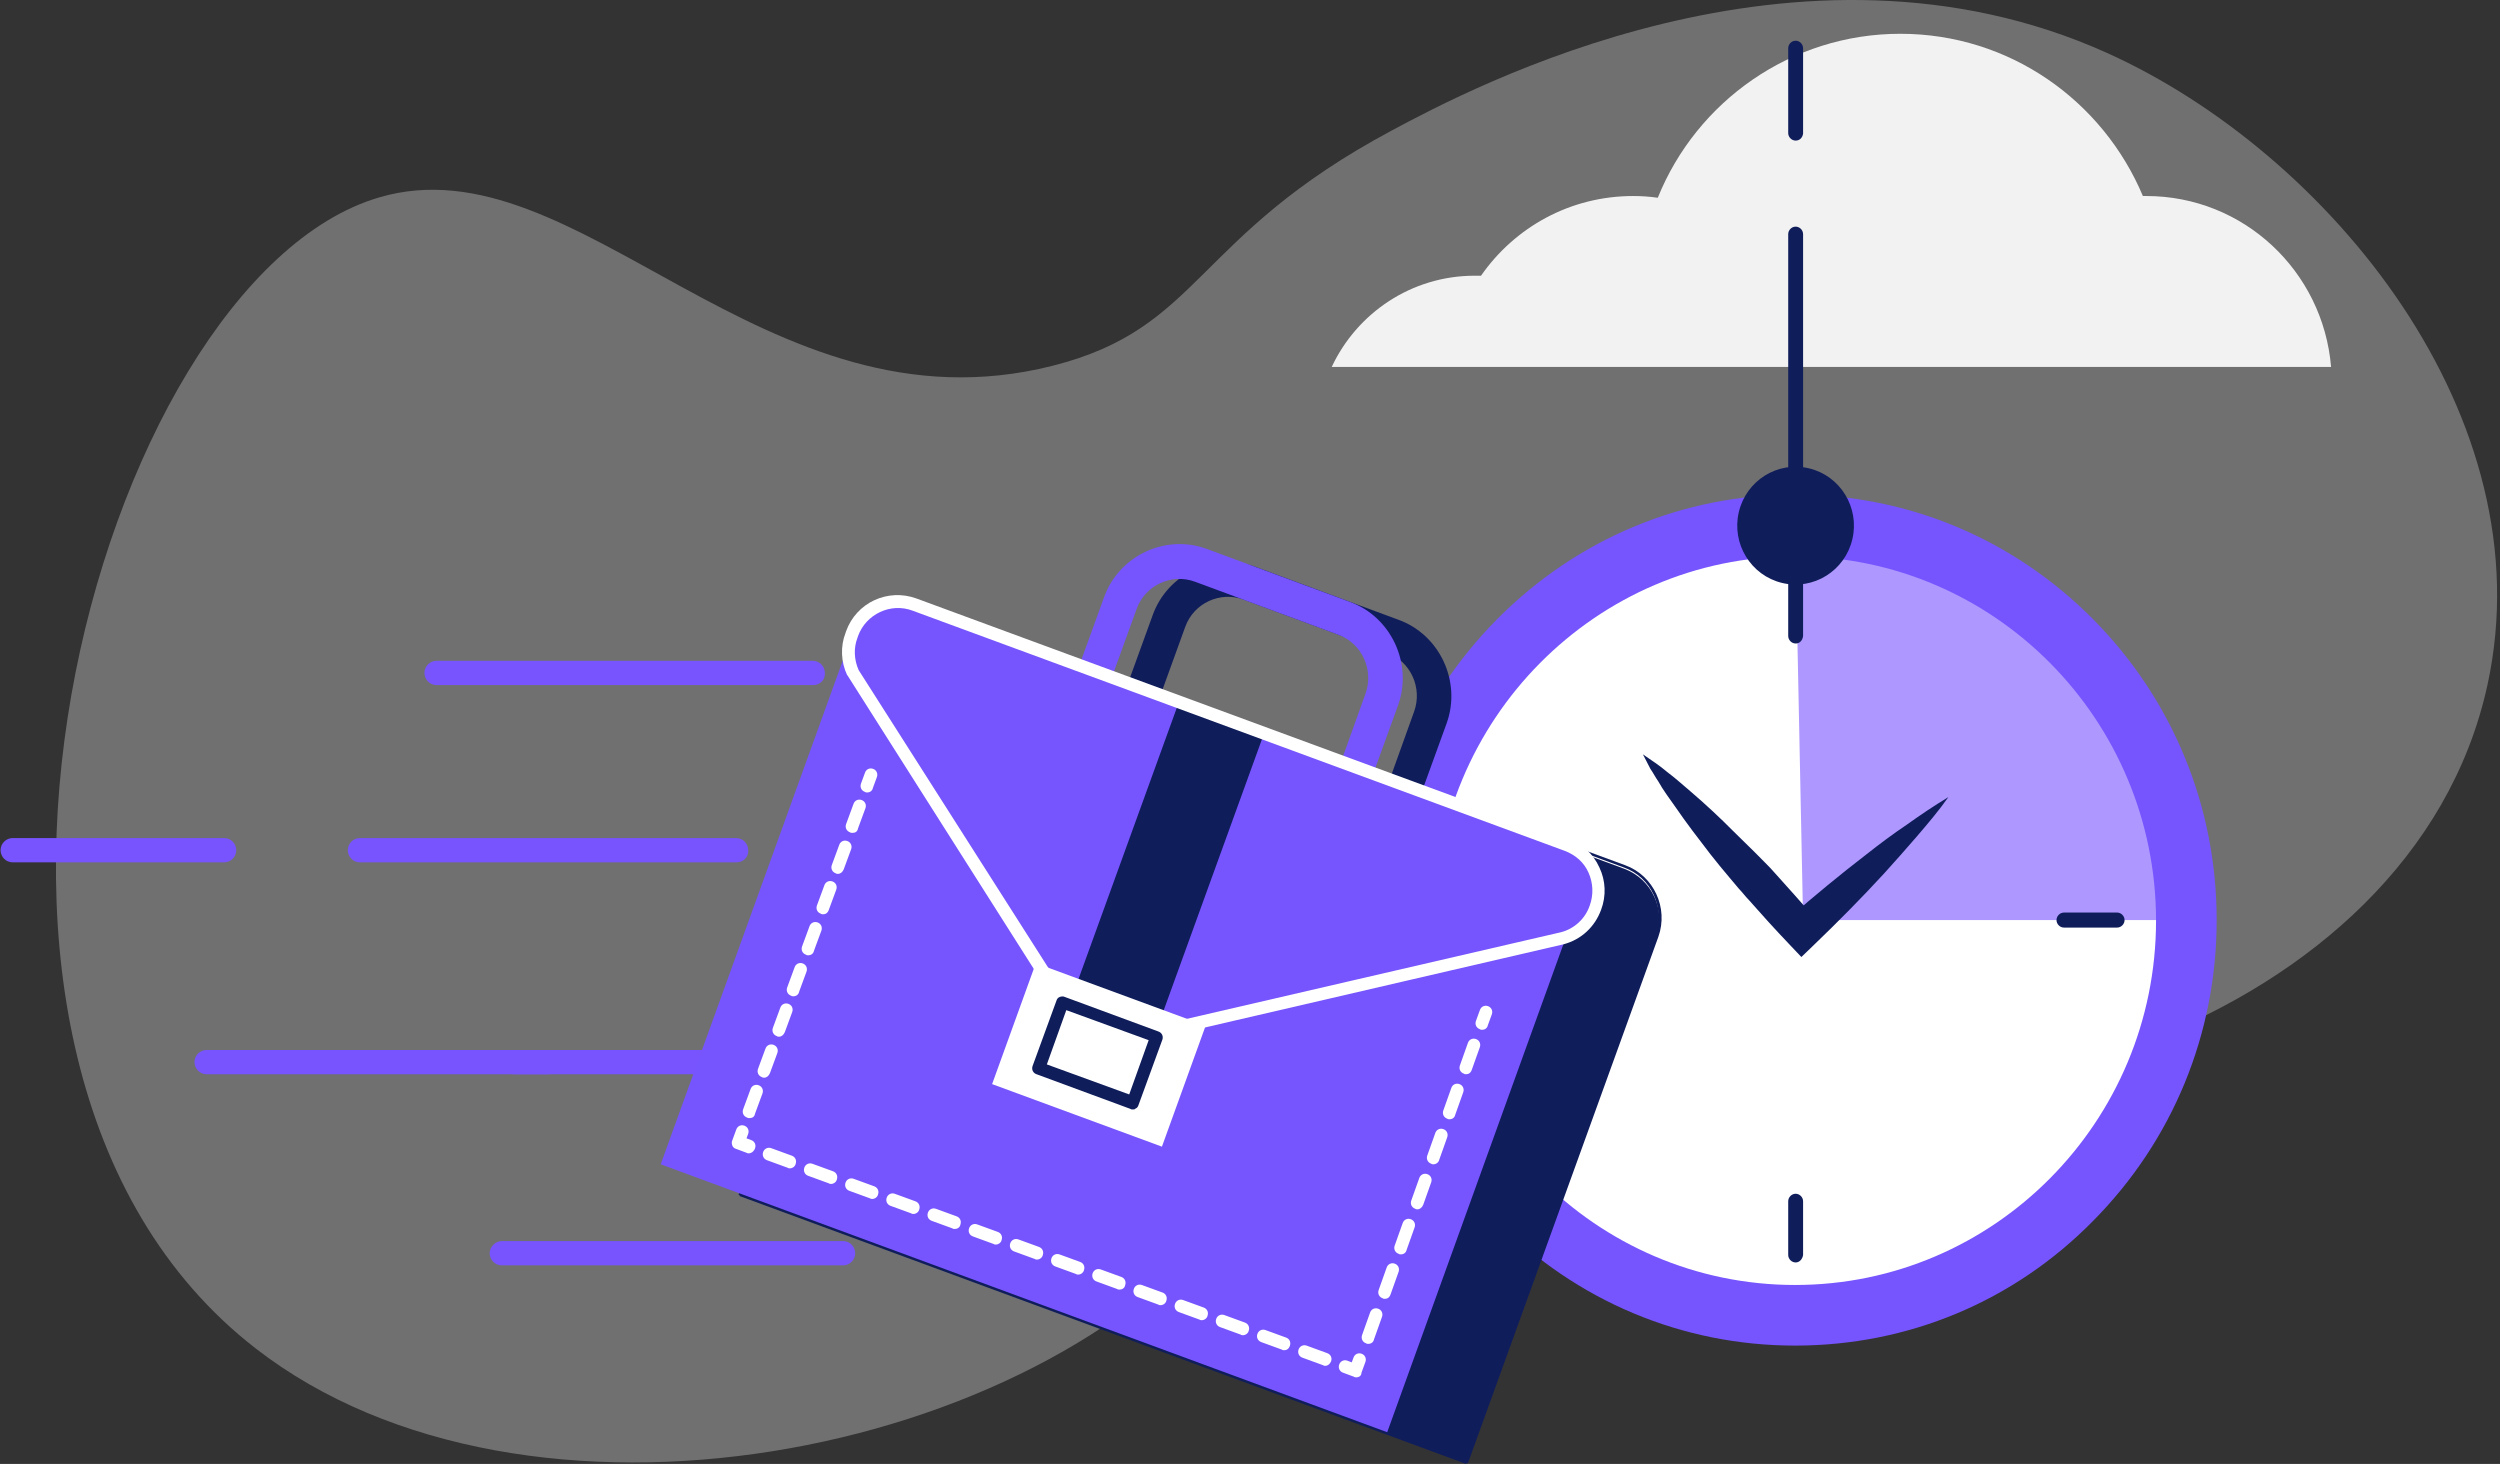 <svg width="222" height="130" viewBox="0 0 222 130" fill="none" xmlns="http://www.w3.org/2000/svg">
<rect x="0" y="0" width="222" height="130" fill="#333333" stroke="none"/>
<path opacity="0.3" d="M220.887 60.821C214.185 91.526 170.94 103.406 150.501 93.45C139.538 88.106 136.382 77.085 128.646 77.88C119.329 78.835 118.853 95.344 109.149 107.721C92.135 129.429 46.756 138.42 22.681 119.724C-10.462 93.984 8.562 24.912 33.672 17.528C51.344 12.334 67.75 38.959 93.433 32.49C106.758 29.13 105.848 21.071 123.616 11.573C130.488 7.899 159.629 -7.684 187.111 4.703C206.8 13.59 226.077 37.045 220.887 60.821Z" fill="white"/>
<g clip-path="url(#clip0_59367_9855)">
<path d="M65.428 95.392H45.617C45.007 95.392 44.55 94.879 44.55 94.315C44.55 93.7 45.058 93.238 45.617 93.238H65.428C66.037 93.238 66.494 93.751 66.494 94.315C66.494 94.93 65.986 95.392 65.428 95.392Z" fill="#7854FF"/>
<path d="M48.715 95.392H18.338C17.729 95.392 17.271 94.879 17.271 94.315C17.271 93.7 17.779 93.238 18.338 93.238H48.664C49.274 93.238 49.731 93.751 49.731 94.315C49.782 94.93 49.274 95.392 48.715 95.392Z" fill="#7854FF"/>
<path d="M74.875 112.363H44.549C43.94 112.363 43.482 111.85 43.482 111.286C43.482 110.722 43.99 110.209 44.549 110.209H74.875C75.485 110.209 75.942 110.722 75.942 111.286C75.942 111.85 75.485 112.363 74.875 112.363Z" fill="#7854FF"/>
<path d="M65.427 76.575H31.951C31.342 76.575 30.885 76.062 30.885 75.498C30.885 74.883 31.393 74.421 31.951 74.421H65.376C65.986 74.421 66.443 74.934 66.443 75.498C66.494 76.113 65.986 76.575 65.427 76.575Z" fill="#7854FF"/>
<path d="M72.234 60.834H38.758C38.149 60.834 37.691 60.322 37.691 59.758C37.691 59.142 38.199 58.681 38.758 58.681H72.183C72.793 58.681 73.25 59.194 73.25 59.758C73.3 60.373 72.793 60.834 72.234 60.834Z" fill="#7854FF"/>
<path d="M19.913 76.575H1.118C0.508 76.575 0.051 76.062 0.051 75.498C0.051 74.883 0.559 74.421 1.118 74.421H19.913C20.522 74.421 20.979 74.934 20.979 75.498C20.979 76.113 20.471 76.575 19.913 76.575Z" fill="#7854FF"/>
<path d="M207 32.584H118.257C120.492 27.816 125.318 24.483 130.956 24.483C131.159 24.483 131.312 24.483 131.515 24.483C134.512 20.176 139.439 17.407 145.027 17.407C145.789 17.407 146.5 17.459 147.211 17.561C150.666 8.999 159.047 3 168.75 3C178.452 3 186.732 8.948 190.288 17.407C190.389 17.407 190.491 17.407 190.593 17.407C199.228 17.407 206.289 24.073 207 32.584Z" fill="#F2F2F2"/>
<path d="M159.453 12.485C159.098 12.485 158.793 12.178 158.793 11.819V4.282C158.793 3.923 159.098 3.615 159.453 3.615C159.809 3.615 160.114 3.923 160.114 4.282V11.87C160.063 12.229 159.809 12.485 159.453 12.485Z" fill="#101D5B"/>
<path d="M159.453 45.709C159.098 45.709 158.793 45.402 158.793 45.043V20.791C158.793 20.432 159.098 20.125 159.453 20.125C159.809 20.125 160.114 20.432 160.114 20.791V45.043C160.063 45.402 159.809 45.709 159.453 45.709Z" fill="#101D5B"/>
<path d="M194.148 81.753C194.148 99.442 181.144 114.054 164.279 116.464C163.924 116.516 163.568 116.567 163.213 116.618C161.943 116.772 160.673 116.823 159.403 116.823C140.201 116.823 124.657 101.134 124.657 81.753C124.657 62.373 140.201 46.684 159.403 46.684C160.673 46.684 161.993 46.735 163.213 46.889C163.568 46.94 163.924 46.991 164.279 47.042C181.195 49.401 194.148 64.065 194.148 81.753Z" fill="white"/>
<path opacity="0.6" d="M159.402 46.684L160.114 81.702H194.148L192.675 70.576L185.614 59.963L173.27 51.708L166.26 48.068L159.402 46.684Z" fill="#7854FF"/>
<path d="M159.403 119.489C149.396 119.489 139.998 115.541 132.937 108.415C125.876 101.288 121.965 91.803 121.965 81.702C121.965 71.602 125.876 62.116 132.937 54.989C139.998 47.863 149.396 43.915 159.403 43.915C169.41 43.915 178.807 47.863 185.868 54.989C192.929 62.116 196.84 71.602 196.84 81.702C196.84 91.803 192.929 101.288 185.868 108.415C178.807 115.593 169.41 119.489 159.403 119.489ZM159.403 49.401C141.725 49.401 127.349 63.911 127.349 81.753C127.349 99.596 141.725 114.106 159.403 114.106C177.08 114.106 191.456 99.596 191.456 81.753C191.456 63.911 177.08 49.401 159.403 49.401Z" fill="#7655FF"/>
<path d="M145.891 66.987C146.246 67.243 146.653 67.5 147.008 67.756C147.364 68.013 147.719 68.269 148.075 68.576C148.43 68.833 148.786 69.141 149.091 69.397C149.446 69.704 149.751 69.961 150.107 70.268C151.428 71.396 152.748 72.627 153.967 73.858C154.577 74.473 155.237 75.088 155.847 75.703C156.152 76.011 156.457 76.319 156.761 76.626C157.066 76.934 157.371 77.241 157.676 77.6C158.844 78.882 160.012 80.215 161.181 81.548L158.946 81.446C161.181 79.497 163.416 77.652 165.752 75.857C166.921 74.934 168.089 74.063 169.308 73.242C170.527 72.371 171.747 71.55 173.017 70.781C172.153 72.012 171.188 73.14 170.223 74.268C169.257 75.396 168.292 76.472 167.276 77.6C165.295 79.754 163.213 81.856 161.079 83.907L159.962 84.983L158.844 83.804C157.625 82.522 156.457 81.241 155.288 79.907C154.983 79.6 154.729 79.241 154.425 78.933C154.12 78.575 153.866 78.267 153.561 77.908C153.002 77.241 152.444 76.575 151.885 75.857C150.818 74.473 149.751 73.088 148.735 71.602C148.481 71.243 148.227 70.884 147.973 70.525C147.719 70.166 147.465 69.756 147.262 69.397C147.008 69.038 146.805 68.628 146.551 68.269C146.297 67.756 146.094 67.397 145.891 66.987Z" fill="#101D5B"/>
<path d="M159.453 112.106C159.098 112.106 158.793 111.799 158.793 111.44V106.671C158.793 106.313 159.098 106.005 159.453 106.005C159.809 106.005 160.114 106.313 160.114 106.671V111.44C160.063 111.799 159.809 112.106 159.453 112.106Z" fill="#101D5B"/>
<path d="M134.765 82.369H130.041C129.686 82.369 129.381 82.061 129.381 81.702C129.381 81.343 129.686 81.035 130.041 81.035H134.765C135.121 81.035 135.426 81.343 135.426 81.702C135.426 82.061 135.121 82.369 134.765 82.369Z" fill="#101D5B"/>
<path d="M188.002 82.369H183.278C182.922 82.369 182.617 82.061 182.617 81.702C182.617 81.343 182.922 81.035 183.278 81.035H188.002C188.357 81.035 188.662 81.343 188.662 81.702C188.662 82.061 188.357 82.369 188.002 82.369Z" fill="#101D5B"/>
<path d="M164.491 47.879C165.149 45.068 163.425 42.252 160.64 41.588C157.855 40.924 155.064 42.665 154.406 45.476C153.749 48.286 155.473 51.103 158.258 51.767C161.043 52.431 163.834 50.69 164.491 47.879Z" fill="#101D5B"/>
<path d="M159.453 57.143C159.098 57.143 158.793 56.835 158.793 56.476V51.708C158.793 51.349 159.098 51.042 159.453 51.042C159.809 51.042 160.114 51.349 160.114 51.708V56.476C160.063 56.887 159.809 57.143 159.453 57.143Z" fill="#101D5B"/>
<path d="M122.523 76.114L99.308 67.551C98.496 67.243 98.089 66.372 98.394 65.552L102.356 54.631C103.677 50.939 107.792 48.991 111.449 50.324L124.199 55.041C127.857 56.374 129.787 60.527 128.466 64.219L124.504 75.139C124.199 76.011 123.336 76.421 122.523 76.114ZM101.798 65.193L122.167 72.678L125.571 63.193C126.333 61.091 125.266 58.732 123.183 57.963L110.433 53.246C108.35 52.477 106.014 53.554 105.252 55.656L101.798 65.193Z" fill="#101D5B"/>
<path d="M118.206 74.524L94.991 65.962C94.178 65.654 93.772 64.782 94.077 63.962L98.039 53.041C99.36 49.35 103.474 47.401 107.132 48.734L119.882 53.451C123.539 54.785 125.47 58.938 124.149 62.629L120.187 73.55C119.882 74.421 118.968 74.832 118.206 74.524ZM97.48 63.603L117.85 71.089L121.253 61.604C122.015 59.502 120.949 57.143 118.866 56.374L106.116 51.657C104.033 50.888 101.696 51.965 100.934 54.067L97.48 63.603Z" fill="#7655FF"/>
<path d="M130.194 130L65.681 106.21L82.545 59.553C83.46 57.041 86.203 55.759 88.692 56.682L144.214 77.139C146.703 78.062 147.973 80.831 147.058 83.343L130.194 130Z" fill="#101D5B"/>
<path d="M130.346 129.949L65.579 106.107L82.495 59.348C83.409 56.784 86.254 55.451 88.794 56.374L144.315 76.831C146.855 77.754 148.176 80.625 147.262 83.189L130.346 129.949ZM65.884 105.954L130.194 129.641L147.008 83.087C147.871 80.625 146.652 77.908 144.214 77.036L88.692 56.579C86.254 55.707 83.561 56.938 82.698 59.399L65.884 105.954Z" fill="#101D5B"/>
<path d="M123.184 127.18L58.671 103.39L75.536 56.733C76.45 54.221 79.193 52.939 81.682 53.862L137.204 74.268C139.693 75.191 140.963 77.959 140.049 80.472L123.184 127.18Z" fill="#7655FF"/>
<path d="M104.693 91.187L138.728 83.292C140.099 82.933 141.217 81.907 141.674 80.574C142.487 78.318 141.318 75.806 139.083 74.986L81.174 53.657C78.939 52.836 76.45 54.015 75.637 56.271L75.586 56.425C75.18 57.502 75.231 58.732 75.739 59.758L92.858 86.727L104.693 91.187Z" fill="#7655FF"/>
<path d="M112.072 65.146L104.724 62.439L95.686 87.437L103.035 90.143L112.072 65.146Z" fill="#101D5B"/>
<path d="M95.855 87.393L102.966 90.008L111.907 65.244L104.795 62.629L95.855 87.393ZM103.119 90.316L95.55 87.547L104.693 62.321L112.262 65.09L103.119 90.316Z" fill="#101D5B"/>
<path d="M104.693 91.751C104.642 91.751 104.541 91.751 104.49 91.7L92.654 87.188C92.552 87.137 92.451 87.086 92.4 86.983L75.281 60.014C75.281 60.014 75.281 59.963 75.231 59.963C74.672 58.784 74.621 57.399 75.078 56.22L75.129 56.066C76.043 53.503 78.837 52.221 81.377 53.144L139.286 74.473C140.505 74.934 141.471 75.806 142.029 77.036C142.588 78.216 142.639 79.549 142.182 80.779C141.623 82.317 140.404 83.445 138.829 83.856L104.795 91.751C104.795 91.751 104.744 91.751 104.693 91.751ZM93.264 86.214L104.744 90.623L138.626 82.779C139.794 82.471 140.759 81.6 141.166 80.42C141.521 79.446 141.471 78.421 141.064 77.498C140.658 76.575 139.896 75.908 138.931 75.549L81.021 54.221C79.091 53.503 76.907 54.528 76.196 56.476L76.145 56.63C75.789 57.553 75.84 58.579 76.246 59.502L93.264 86.214Z" fill="white"/>
<path d="M107.062 91.082L91.982 85.528L88.099 96.269L103.179 101.823L107.062 91.082Z" fill="white"/>
<path d="M100.579 98.519C100.528 98.519 100.427 98.519 100.376 98.468L92.045 95.392C91.74 95.289 91.588 94.981 91.689 94.674L93.823 88.829C93.874 88.675 93.975 88.573 94.128 88.521C94.28 88.47 94.433 88.47 94.534 88.521L102.865 91.597C103.17 91.7 103.322 92.008 103.221 92.315L101.087 98.16C101.036 98.314 100.935 98.417 100.782 98.468C100.782 98.519 100.681 98.519 100.579 98.519ZM92.96 94.52L100.274 97.186L102.001 92.367L94.687 89.701L92.96 94.52Z" fill="#101D5B"/>
<path d="M131.616 91.444C131.566 91.444 131.464 91.444 131.413 91.392C131.109 91.29 130.956 90.982 131.058 90.675L131.413 89.701C131.515 89.393 131.82 89.239 132.124 89.342C132.429 89.444 132.582 89.752 132.48 90.059L132.124 91.034C132.074 91.29 131.87 91.444 131.616 91.444Z" fill="white"/>
<path d="M121.507 119.336C121.456 119.336 121.355 119.336 121.304 119.284C120.999 119.182 120.847 118.874 120.948 118.566L121.659 116.567C121.761 116.259 122.066 116.105 122.371 116.208C122.675 116.31 122.828 116.618 122.726 116.926L122.015 118.925C121.964 119.182 121.761 119.336 121.507 119.336ZM122.98 115.336C122.929 115.336 122.828 115.336 122.777 115.285C122.472 115.183 122.32 114.875 122.421 114.567L123.133 112.568C123.234 112.26 123.539 112.106 123.844 112.209C124.149 112.311 124.301 112.619 124.199 112.927L123.488 114.926C123.387 115.234 123.183 115.336 122.98 115.336ZM124.403 111.388C124.352 111.388 124.25 111.388 124.199 111.337C123.895 111.235 123.742 110.927 123.844 110.619L124.555 108.62C124.657 108.312 124.961 108.158 125.266 108.261C125.571 108.363 125.723 108.671 125.622 108.979L124.911 110.978C124.86 111.235 124.657 111.388 124.403 111.388ZM125.876 107.389C125.825 107.389 125.723 107.389 125.673 107.338C125.368 107.235 125.215 106.928 125.317 106.62L126.028 104.621C126.13 104.313 126.434 104.159 126.739 104.262C127.044 104.364 127.196 104.672 127.095 104.979L126.384 106.979C126.282 107.235 126.079 107.389 125.876 107.389ZM127.298 103.39C127.247 103.39 127.146 103.39 127.095 103.339C126.79 103.236 126.638 102.929 126.739 102.621L127.45 100.621C127.552 100.314 127.857 100.16 128.162 100.262C128.466 100.365 128.619 100.673 128.517 100.98L127.806 102.98C127.755 103.236 127.501 103.39 127.298 103.39ZM128.72 99.391C128.67 99.391 128.568 99.391 128.517 99.34C128.212 99.237 128.06 98.929 128.162 98.622L128.873 96.622C128.974 96.314 129.279 96.161 129.584 96.263C129.889 96.366 130.041 96.673 129.94 96.981L129.228 98.981C129.178 99.237 128.974 99.391 128.72 99.391ZM130.193 95.392C130.143 95.392 130.041 95.392 129.99 95.34C129.686 95.238 129.533 94.93 129.635 94.623L130.346 92.623C130.447 92.315 130.752 92.162 131.057 92.264C131.362 92.367 131.514 92.674 131.413 92.982L130.701 94.981C130.6 95.289 130.397 95.392 130.193 95.392Z" fill="white"/>
<path d="M120.441 122.309C120.39 122.309 120.289 122.309 120.238 122.258L119.273 121.899C118.968 121.797 118.815 121.489 118.917 121.181C119.019 120.874 119.323 120.72 119.628 120.822L120.035 120.976L120.187 120.566C120.289 120.258 120.593 120.105 120.898 120.207C121.203 120.31 121.355 120.617 121.254 120.925L120.898 121.899C120.898 122.155 120.695 122.309 120.441 122.309Z" fill="white"/>
<path d="M117.698 121.284C117.647 121.284 117.545 121.284 117.495 121.233L115.666 120.566C115.361 120.464 115.209 120.156 115.31 119.848C115.412 119.541 115.717 119.387 116.021 119.489L117.85 120.156C118.155 120.258 118.307 120.566 118.206 120.874C118.104 121.13 117.901 121.284 117.698 121.284ZM114.04 119.9C113.99 119.9 113.888 119.9 113.837 119.848L112.008 119.182C111.704 119.079 111.551 118.772 111.653 118.464C111.754 118.156 112.059 118.003 112.364 118.105L114.193 118.772C114.498 118.874 114.65 119.182 114.548 119.489C114.447 119.797 114.244 119.9 114.04 119.9ZM110.383 118.567C110.332 118.567 110.231 118.567 110.18 118.515L108.351 117.849C108.046 117.746 107.894 117.439 107.995 117.131C108.097 116.823 108.402 116.669 108.707 116.772L110.535 117.439C110.84 117.541 110.992 117.849 110.891 118.156C110.84 118.413 110.586 118.567 110.383 118.567ZM106.725 117.233C106.675 117.233 106.573 117.233 106.522 117.182L104.694 116.516C104.389 116.413 104.236 116.105 104.338 115.798C104.44 115.49 104.744 115.336 105.049 115.439L106.878 116.105C107.183 116.208 107.335 116.516 107.233 116.823C107.183 117.08 106.929 117.233 106.725 117.233ZM103.068 115.9C103.017 115.9 102.916 115.9 102.865 115.849L101.036 115.183C100.731 115.08 100.579 114.772 100.681 114.465C100.782 114.157 101.087 114.003 101.392 114.106L103.22 114.772C103.525 114.875 103.678 115.183 103.576 115.49C103.525 115.747 103.271 115.9 103.068 115.9ZM99.411 114.516C99.36 114.516 99.258 114.516 99.207 114.465L97.379 113.798C97.074 113.696 96.922 113.388 97.023 113.08C97.125 112.773 97.43 112.619 97.734 112.722L99.563 113.388C99.868 113.491 100.02 113.798 99.919 114.106C99.868 114.414 99.614 114.516 99.411 114.516ZM95.753 113.183C95.702 113.183 95.601 113.183 95.55 113.132L93.721 112.465C93.416 112.363 93.264 112.055 93.366 111.747C93.467 111.44 93.772 111.286 94.077 111.388L95.906 112.055C96.21 112.158 96.363 112.465 96.261 112.773C96.21 113.029 95.956 113.183 95.753 113.183ZM92.096 111.85C92.045 111.85 91.943 111.85 91.893 111.799L90.064 111.132C89.759 111.03 89.607 110.722 89.708 110.414C89.81 110.107 90.115 109.953 90.419 110.055L92.248 110.722C92.553 110.824 92.705 111.132 92.604 111.44C92.553 111.696 92.299 111.85 92.096 111.85ZM88.438 110.517C88.388 110.517 88.286 110.517 88.235 110.466L86.406 109.799C86.102 109.697 85.949 109.389 86.051 109.081C86.153 108.774 86.457 108.62 86.762 108.722L88.591 109.389C88.895 109.491 89.048 109.799 88.946 110.107C88.895 110.363 88.642 110.517 88.438 110.517ZM84.781 109.133C84.73 109.133 84.629 109.133 84.578 109.081L82.749 108.415C82.444 108.312 82.292 108.005 82.394 107.697C82.495 107.389 82.8 107.235 83.105 107.338L84.933 108.005C85.238 108.107 85.391 108.415 85.289 108.722C85.238 109.03 84.984 109.133 84.781 109.133ZM81.124 107.799C81.073 107.799 80.971 107.799 80.92 107.748L79.092 107.082C78.787 106.979 78.634 106.671 78.736 106.364C78.838 106.056 79.142 105.902 79.447 106.005L81.276 106.671C81.581 106.774 81.733 107.082 81.632 107.389C81.581 107.646 81.327 107.799 81.124 107.799ZM77.466 106.466C77.415 106.466 77.314 106.466 77.263 106.415L75.434 105.749C75.129 105.646 74.977 105.338 75.079 105.031C75.18 104.723 75.485 104.569 75.79 104.672L77.618 105.338C77.923 105.441 78.076 105.749 77.974 106.056C77.923 106.313 77.669 106.466 77.466 106.466ZM73.809 105.133C73.758 105.133 73.656 105.133 73.606 105.082L71.777 104.416C71.472 104.313 71.32 104.005 71.421 103.698C71.523 103.39 71.828 103.236 72.132 103.339L73.961 104.005C74.266 104.108 74.418 104.416 74.317 104.723C74.266 104.98 74.012 105.133 73.809 105.133ZM70.151 103.749C70.1 103.749 69.999 103.749 69.948 103.698L68.119 103.031C67.815 102.929 67.662 102.621 67.764 102.313C67.865 102.006 68.17 101.852 68.475 101.954L70.304 102.621C70.608 102.724 70.761 103.031 70.659 103.339C70.608 103.595 70.354 103.749 70.151 103.749Z" fill="white"/>
<path d="M66.494 102.416C66.443 102.416 66.341 102.416 66.29 102.365L65.325 102.006C65.173 101.954 65.071 101.852 65.02 101.698C64.97 101.544 64.97 101.39 65.02 101.288L65.376 100.314C65.478 100.006 65.782 99.852 66.087 99.955C66.392 100.057 66.544 100.365 66.443 100.673L66.29 101.083L66.697 101.237C67.002 101.339 67.154 101.647 67.052 101.954C66.951 102.262 66.697 102.416 66.494 102.416Z" fill="white"/>
<path d="M66.544 99.288C66.493 99.288 66.392 99.288 66.341 99.237C66.036 99.135 65.884 98.827 65.985 98.519L66.646 96.725C66.747 96.417 67.052 96.263 67.357 96.366C67.662 96.468 67.814 96.776 67.713 97.084L67.052 98.878C67.001 99.186 66.798 99.288 66.544 99.288ZM67.865 95.699C67.814 95.699 67.713 95.699 67.662 95.648C67.357 95.546 67.205 95.238 67.306 94.93L67.967 93.136C68.068 92.828 68.373 92.674 68.678 92.777C68.983 92.879 69.135 93.187 69.033 93.495L68.373 95.289C68.271 95.546 68.068 95.699 67.865 95.699ZM69.186 92.059C69.135 92.059 69.033 92.059 68.983 92.008C68.678 91.905 68.525 91.598 68.627 91.29L69.287 89.495C69.389 89.188 69.694 89.034 69.999 89.136C70.303 89.239 70.456 89.547 70.354 89.854L69.694 91.649C69.592 91.905 69.389 92.059 69.186 92.059ZM70.456 88.47C70.405 88.47 70.303 88.47 70.252 88.419C69.948 88.316 69.795 88.009 69.897 87.701L70.557 85.906C70.659 85.599 70.964 85.445 71.268 85.547C71.573 85.65 71.726 85.958 71.624 86.265L70.964 88.06C70.913 88.316 70.71 88.47 70.456 88.47ZM71.776 84.83C71.726 84.83 71.624 84.83 71.573 84.778C71.268 84.676 71.116 84.368 71.218 84.061L71.878 82.266C71.98 81.959 72.284 81.805 72.589 81.907C72.894 82.01 73.046 82.317 72.945 82.625L72.284 84.419C72.234 84.676 72.03 84.83 71.776 84.83ZM73.097 81.189C73.046 81.189 72.945 81.189 72.894 81.138C72.589 81.036 72.437 80.728 72.538 80.42L73.199 78.626C73.3 78.318 73.605 78.164 73.91 78.267C74.215 78.37 74.367 78.677 74.265 78.985L73.605 80.779C73.504 81.087 73.3 81.189 73.097 81.189ZM74.418 77.6C74.367 77.6 74.266 77.6 74.215 77.549C73.91 77.447 73.757 77.139 73.859 76.831L74.519 75.037C74.621 74.729 74.926 74.575 75.231 74.678C75.535 74.781 75.688 75.088 75.586 75.396L74.926 77.19C74.824 77.447 74.621 77.6 74.418 77.6ZM75.688 73.96C75.637 73.96 75.535 73.96 75.485 73.909C75.18 73.806 75.027 73.499 75.129 73.191L75.789 71.397C75.891 71.089 76.196 70.935 76.501 71.038C76.805 71.14 76.958 71.448 76.856 71.755L76.196 73.55C76.145 73.858 75.942 73.96 75.688 73.96Z" fill="white"/>
<path d="M77.009 70.371C76.958 70.371 76.857 70.371 76.806 70.32C76.501 70.217 76.349 69.91 76.45 69.602L76.806 68.628C76.907 68.32 77.212 68.166 77.517 68.269C77.822 68.371 77.974 68.679 77.873 68.987L77.517 69.961C77.466 70.217 77.263 70.371 77.009 70.371Z" fill="white"/>
</g>
<defs>
<clipPath id="clip0_59367_9855">
<rect width="207" height="127" fill="white" transform="translate(0 3)"/>
</clipPath>
</defs>
</svg>
